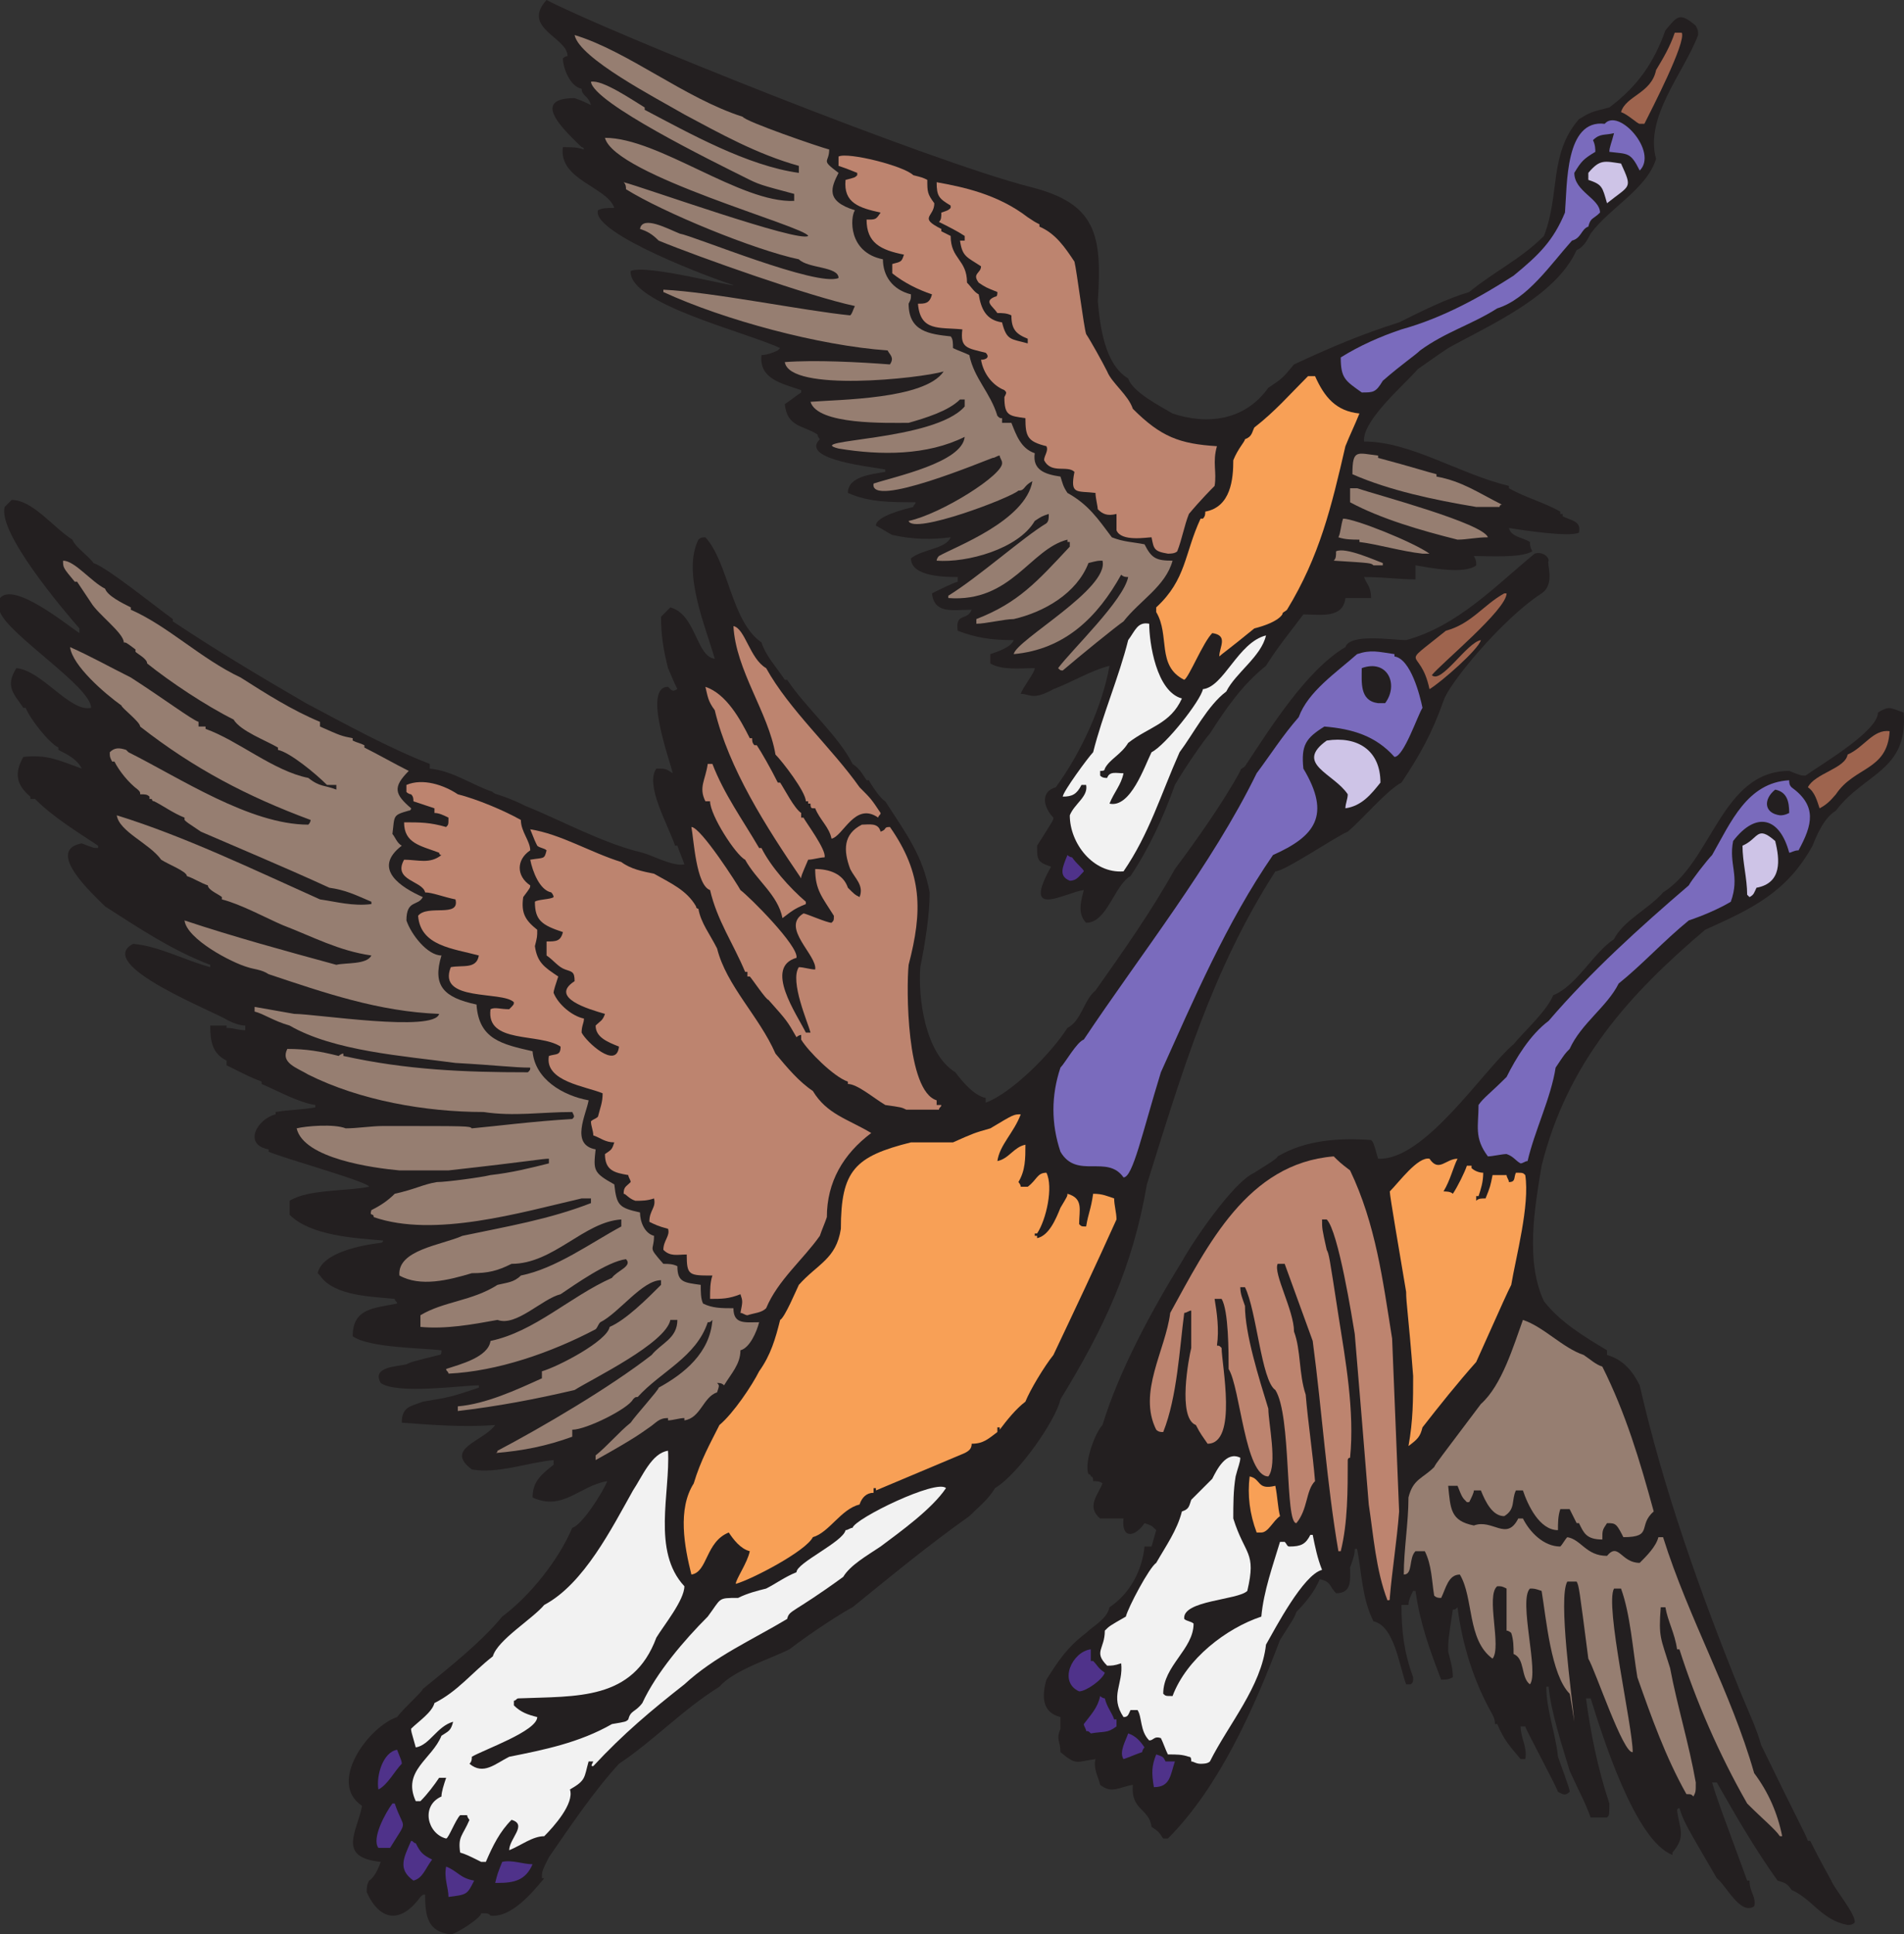 <svg xmlns="http://www.w3.org/2000/svg" width="611.36" height="621"><rect width="100%" height="100%" fill="#333333" stroke="none"/><path fill="#231f20" fill-rule="evenodd" d="M348.75 296.25c-3-3-1.5-7.5-.75-10.5-6 .75-20.25 9.75-10.5-7.5-4.5-1.5-4.5-2.25-4.5-6.75 5.25-8.25 5.25-8.25 5.25-9-3-3-4.5-8.25.75-9.75 8.25-11.25 15-26.25 17.25-39-6 1.5-12 5.25-18 7.5-6.75 3.75-7.5 1.5-10.5 1.5.75-2.25 4.5-6.75 4.5-8.25-4.5 0-10.5.75-14.25-1.5v-3c2.25-.75 6.75-2.25 7.5-4.5-7.5 0-12-.75-18-3-.75-6 3-3 4.5-6.75-6 0-12 1.5-12.75-5.25 3-1.5 6-3 8.25-3.75v-1.5c-3.75 0-15 0-15-6 3.75-3 11.25-3 12.75-6.75-6 .75-12 .75-18.75-.75-1.5-.75-3.75-2.25-5.25-3 0-3 9-5.25 12-6 0-.75.75-.75.75-1.5-8.25 0-15 0-21.75-3 0-5.25 7.5-6 12-6.75v-.75c-3-.75-27.75-3-21-9.75 0 0-.75-.75-.75-1.5-4.5-3-9.75-2.25-10.5-9.75 2.25-1.5 3-2.25 5.25-3.75v-.75c-6.75-2.25-13.5-3.75-12.75-11.25 1.5 0 3.75-.75 5.25-1.5l.75-.75c-11.25-5.25-48.75-14.25-48-24.75 5.25-2.25 33 5.25 33 4.5-5.25-1.5-45.75-16.5-43.5-24 1.5-.75 3-.75 5.25-.75-2.25-6.75-18-9-16.5-19.5 3 0 4.5 0 6.75.75 0 0 0-.75-.75-.75-4.5-4.5-17.25-15.75-2.25-15.75 2.25.75 3.75 1.5 5.25 2.25-.75-3-3-3-3-5.25-3.75-.75-6-6.75-6-9.75 0 0 .75-.75 1.5-.75 0-6-15-9-6.75-18 20.25 10.5 123 51.75 155.25 60 21 5.25 23.25 15 21.75 36.75.75 8.25 2.25 20.25 9.75 24.75 1.5 4.5 10.5 9 14.25 11.25 11.25 3.75 23.25 2.25 30.75-8.25 4.5-3 4.5-3 8.25-7.5 11.25-5.25 21.75-9.75 33.75-13.5 7.5-3.75 15-7.5 22.5-9.75 8.25-6.75 16.5-10.5 24-18 5.25-13.5 1.5-26.25 11.25-37.5 3.75-2.25 3.75-2.25 9.75-3.75 9-6.75 14.25-14.25 18-24.75 3.75-4.5 4.5-6 9.75-1.5.75 1.5.75 1.5.75 3-4.5 12-17.25 26.25-13.5 39.75-3 9.75-15 15.75-21 24-.75 1.5-2.25 4.5-4.5 5.25-6.75 15-27.75 24-41.25 31.5-2.25 1.5-2.25 1.5-9.75 6.75-3.75 4.5-18 16.5-17.25 23.25 15 0 30.75 10.5 46.5 14.25v.75c5.25 3 11.25 4.5 16.5 7.5v.75h.75v.75c3 1.5 6 1.5 5.25 5.25-3 1.5-18-.75-22.5-1.5.75 3 4.5 3 6.75 4.5 0 .75 0 1.5.75 3-3.75 2.25-14.25 1.5-18.75 1.5.75 1.5.75 1.5.75 3-3.75 3-15 .75-19.5 0v4.5c-5.25 0-10.5-.75-16.5-.75.75 2.25 2.25 3 2.25 6.75H432c-.75 6.75-8.25 5.25-13.5 5.25-4.5 6-8.25 10.5-12 16.5-7.5 6-12.75 13.5-18 21.75-1.5 1.5-8.25 11.25-11.25 16.5-3.75 10.5-8.25 20.25-14.25 29.25-5.25 3-7.5 15-14.25 15"/><path fill="#231f20" fill-rule="evenodd" d="M144.75 621c-7.5-.75-8.25-6-8.25-12.75-.75 0-.75 0-1.5.75-6 8.25-12.75 8.25-17.25-1.5 0-1.5 0-2.25.75-3.75 1.5-.75 3-3.75 3.75-6-14.25-1.5-7.5-9.75-6-18-11.25-7.5 2.25-25.5 11.25-28.5 2.25-3 8.25-8.25 8.25-9 8.25-6.75 18.75-15 25.5-23.25 9-6.75 18-18 22.5-28.5 3-.75 9.75-11.25 11.25-15-9 1.5-14.25 9.75-24 5.25 0-5.25 3-7.5 6.75-10.5v-1.5c-8.25.75-18 4.5-26.25 3-9-6.75 3.75-9 7.5-14.25-10.5.75-19.5 0-30-.75 0-5.25 3-5.25 6.75-6.75 9-1.5 9-1.5 18-4.5v-.75c-5.25 0-26.25 3-31.5-.75-3-5.25 5.25-5.25 8.25-6 1.5-.75 1.5-.75 10.5-3 .75 0 .75-.75.75-1.5-6-.75-23.25-.75-28.5-4.5 0-9 6.75-9 14.25-10.5 0-.75-.75-.75-.75-1.5-6.75-.75-19.5-.75-24-7.5l-.75-.75c1.5-6.75 14.25-9 20.25-9.75.75 0 .75-.75.75-.75-9-.75-23.25-1.5-30-8.25v-4.5c6-3.75 18-3 25.5-4.5 0-1.5-27-9-32.25-11.25V369c-8.25-1.5-3.75-9.75 2.25-11.25V357c4.5-.75 9-.75 12.75-1.5v-.75C96 354 89.25 350.25 84 348v-.75c-3.75-1.5-3.75-1.5-11.25-5.25v-1.5c-4.5-2.25-5.25-6-5.25-11.25h5.25v.75c2.25 0 3.75.75 6 .75v-1.5c-1.5 0-3.75-.75-5.25-1.5-4.5-3-43.5-18-30.75-24.75 8.25.75 16.5 5.25 24.75 7.5v-.75c-12-4.5-23.25-12-33.75-18.75-3.75-3.75-19.5-18-7.5-20.25 3.75 1.5 3.75 1.5 5.25 1.5v-.75c-6.75-4.5-14.25-9-20.25-15h-1.5v-.75C5.25 252 4.5 248.25 7.5 243c7.5-.75 10.5.75 18.75 3.75-1.5-3-4.5-4.5-7.5-6V240c-3-1.5-9-9-10.5-12.75H7.5c-3-4.5-6-6.75-2.25-12.75 8.25.75 17.25 14.25 24 12.75C29.25 220.5 3 204 0 196.5V192c4.5-5.25 21 8.25 25.5 11.25v-1.5c-5.25-6-26.25-30.75-24-39l2.25-2.25c6.75 0 13.5 9 19.5 12.75.75 2.25 5.25 5.25 6.75 7.5 4.5 1.5 20.25 14.25 25.5 18v.75c13.5 9 28.5 18 42.75 26.25C111 232.5 124.5 240 138 245.25v1.5c7.5.75 13.5 5.25 20.25 7.5 0 .75 3 .75 10.5 4.5 11.25 4.5 24.75 12 37.5 15 3 .75 9.75 4.5 13.5 3.75-.75-2.25-1.5-3.75-2.25-6h-.75c-2.25-6.75-9.75-19.5-6-24.75 3 0 3 0 5.25 1.5-.75-3.75-9.75-27.75-1.5-27.75 1.5 1.5 1.5 1.5 3 .75-.75-1.5-.75-1.5-3-6.75-1.5-6-2.25-10.5-2.25-16.5l3-3c8.25 2.25 8.25 15.75 14.25 16.5-3-10.5-10.5-27.75-5.25-38.25.75-.75 1.5-.75 2.25-.75 7.5 8.25 8.25 27 18 33.75 1.5 4.5 4.5 7.5 7.5 12h.75c6 9 16.5 18 21 27 2.25 1.5 3 3 4.5 5.25h.75c.75 1.5 3.75 6 5.25 6.75 6.75 10.5 12 17.25 14.25 29.25 0 7.5-1.5 16.5-3 24-.75 9.75 1.5 27.75 11.25 33.75 2.25 3 6 7.5 9.75 8.25v1.5c8.25-3 21-15.75 26.25-24 4.5-2.25 5.25-9 9-12 9-12.75 18-25.5 25.5-39 6.75-9 15.75-21.75 21-31.5 0-.75.75-.75 1.5-1.5 7.5-11.25 19.5-30.75 32.25-38.25 1.5-4.5 15-2.25 19.5-2.25 16.5-4.5 28.5-17.25 41.25-27.75 2.25-.75 4.5.75 4.5 2.25-.75.75 2.25 7.5-2.25 10.5-12.75 8.25-30 29.25-31.5 34.5-3.75 10.5-7.5 17.25-13.5 26.25-4.5 2.25-12.75 12-17.25 15.75-3.75 1.5-20.25 12.75-23.25 12.75-20.25 31.5-30 64.5-41.25 100.5-4.5 26.25-13.5 45.75-27.75 69-1.5 6.75-13.5 24-21 28.5-2.25 3.75-5.25 6-8.25 9-12.75 9-25.5 19.5-37.5 29.25-3 1.5-13.5 8.25-20.25 13.5-6 3-18 6.75-22.5 12-12 7.5-21 17.25-32.25 24.75-8.25 9-15.75 20.25-22.5 30-2.25 4.5-2.25 4.5-2.25 6.75h.75c-3.75 4.5-10.5 12.75-17.25 12-.75-.75-.75-.75-3-.75 0 1.5-8.25 6.75-9.75 6.75m448.5-3c-8.25-1.5-11.25-8.25-18-11.25-1.5-2.25-2.25-2.25-4.5-3-7.5-10.5-13.5-21-19.5-31.5h-1.5c1.5 5.25 3 9 11.25 31.5h.75c0 3.75 2.25 5.25 1.5 8.25-4.5 3-9-6.75-12-9-10.5-18-10.5-18-12-22.5 0 0-.75 0-.75.75.75 6 3 8.25-1.5 13.5v.75c-12-4.5-22.5-38.25-26.25-50.25h-1.5c1.5 11.25 3.75 22.5 7.5 33.75 0 3.75 0 3.75-.75 4.5h-5.25c-2.25-6-3-6.75-6.75-15-2.25-7.5-6-18.75-6.75-27h-.75c0 7.5 3 15 3.75 22.5 3.75 10.5 3.75 10.5 3.75 11.25-1.5 1.5-2.25.75-3.75 0-.75-2.25-10.5-20.25-10.5-21h-1.5c0 3.75 2.25 6.75 1.5 10.5h-1.5c-3.75-4.5-5.25-6-7.5-11.25H480c0-.75 0-1.5-.75-3-6-10.5-9.75-22.5-11.25-34.5-.75.75-.75.75-1.5.75-1.5 9.75-1.5 9.75-1.5 13.5.75 3 1.5 5.25 1.5 8.25-1.5.75-2.25.75-3.75.75-3.75-9.75-6.75-18-8.25-28.5h-.75c-.75 1.5-1.5 3-1.5 4.5H450c0 8.25.75 15 3.75 23.25 0 1.5 0 1.5-.75 2.25h-1.5c-2.25-6-3.75-18.75-10.5-20.25-3.75-7.5-3.75-15.75-5.25-23.25H435c0 2.25-.75 3.75-1.5 6 0 3.75.75 8.25-4.5 8.25-2.25-2.25-1.5-3.75-5.25-4.5-1.5 3.75-4.5 7.5-7.5 10.5-.75 2.25-1.5 3-5.25 9-8.25 21.75-19.5 47.25-36 63.75h-1.5c-1.5-2.25-1.5-2.25-3.75-3.75-.75-6-6.75-5.25-6-13.5-4.5.75-6.75 3-10.5 0-.75-3-2.25-5.25-1.5-8.25-6 .75-6 2.25-11.25-2.25 0-3.75-1.5-3.75 0-7.5v-3.75c-6-1.5-6-6.75-4.5-12 3.75-6 6.75-10.5 12.75-15 2.25-2.25 6.75-4.5 7.5-8.25 6.75-4.5 10.5-12 11.25-19.5h2.25l1.5-5.25c-1.5-1.5-1.5-1.5-3.75-2.25-3 4.5-7.5 5.25-6.75-1.5h-7.5c-4.5-3.75-.75-7.5.75-11.25-.75-.75-2.25-.75-3-.75 0-.75 0-1.5-.75-1.5 0-.75-.75-.75-.75-.75-1.5-3.75 2.25-13.5 4.5-15.75 5.25-17.25 15.75-36.75 25.5-52.5 3.75-6.75 16.5-25.5 23.25-28.5 2.25-1.5 7.5-4.5 7.5-5.25 9-5.25 19.5-6 30-5.25.75.75.75.75 2.25 6 15 .75 33.75-28.5 43.5-36.75 3.75-4.5 10.5-10.5 12.75-15.75 7.5-3 12.75-13.5 19.5-18 3-6 11.25-9.75 15.75-15 15.75-9.75 18.75-39 40.5-39 3.75 1.5 3.75 1.5 5.25 1.5C585 245.25 603 234.75 603 228.75c3.75-2.25 3.75-1.5 8.25 0 1.5 18.75-12.75 19.5-21.75 31.5-3.75 2.25-6 7.5-7.5 11.25-8.25 15-19.5 20.25-34.5 27-24.75 21-44.25 42.75-52.5 75.75-2.25 13.5-5.25 30.75.75 43.5C501 424.5 508.5 429 516 433.5v1.5c5.25 1.5 8.25 5.25 10.5 9.75 7.5 33 19.5 66.75 32.25 98.25 3.75 9 5.25 12 6.75 17.25 12.75 26.25 14.25 28.5 15 30.75h.75c1.5 3 3 6 6.75 12.75.75 2.25 8.25 11.25 7.5 13.5-.75.75-1.5.75-2.25.75"/><path fill="#4f328a" fill-rule="evenodd" d="M144 609c0-3-1.5-6-.75-9.75 3.75 1.5 4.5 3.75 9 4.5-2.25 4.5-2.25 4.5-8.25 5.25m15.75-4.5H159c.75-3 .75-3 2.25-6.75 3-.75 6.75.75 9.75.75-2.25 5.25-6 6-11.25 6m-27-.75c-5.25-3.75-3-7.5-.75-12.75.75 0 .75.75 1.5.75 1.5 3 2.25 3.75 5.25 5.25-2.25 3-3 6-6 6.75"/><path fill="#f2f2f2" fill-rule="evenodd" d="M154.5 597.75c-4.5-2.25-4.5-2.25-6.75-3-.75-5.25.75-5.25 3-10.5 0 0-.75-.75-.75-1.5h-2.25c-1.5 1.5-3.75 7.5-4.5 7.5-6-1.5-8.25-10.5-1.5-13.5 0-1.5.75-3.75 1.5-6H141c-1.5 2.25-3.75 5.25-6 7.5h-1.5c-4.5-9.75 5.25-13.5 8.25-21 2.25-1.5 3-1.5 3.75-4.5-5.25 1.5-7.5 7.5-12 8.25-1.5-5.25-1.5-5.25-1.5-6 2.25-2.25 6.75-5.25 7.5-8.25 7.5-3.75 12-9.75 18.75-15 1.5-5.25 12.75-12 16.5-16.5 12.75-6.75 21.75-24.75 28.5-36.75 3-4.5 6-12 11.25-12.75.75 13.5-5.25 32.25 5.25 43.5 0 4.5-6.75 12.75-9 16.5-7.5 20.25-25.5 18.75-44.25 19.5-.75 0-.75.75-1.5.75v1.5c2.25 2.25 4.5 3 7.5 3.75 0 4.5-17.25 10.5-21 12.75 0 .75 0 1.5-.75 2.25 4.5 3.75 8.25 0 12.75-2.25 11.25-2.25 22.5-4.5 33-10.5 4.5-.75 4.5-.75 5.25-1.5.75-3 2.25-2.25 4.5-5.25 4.5-9.75 13.5-20.25 21-27.75 4.5-6 3-6 9.75-6 3-1.5 6-2.25 9-3 3-1.5 6-3.75 9.75-5.25 0-3 15-9.75 15.75-13.5.75 0 1.5-.75 2.25-.75.75-3 27-15.75 30-12.75-4.5 6.75-15 14.25-21 18.75-4.5 3-9.75 6-12 9.75-16.5 12-17.25 10.5-18 13.5-11.25 6.75-23.25 12-33 21-10.5 8.25-19.5 15.75-29.25 26.25-.75 0-.75 0 0-1.5H189c-1.5 5.25-.75 6-6 9 1.5 4.5-5.25 12-8.25 15-3.75 0-7.5 3-11.25 4.5 0-3.75 6-8.25.75-9.75-3.75 3.75-6 8.25-8.25 13.5h-1.5"/><path fill="#4f328a" fill-rule="evenodd" d="M121.5 593.25c-2.25-3 2.25-11.25 4.5-14.25h.75c3 9 4.5 4.5-1.5 14.25h-3.75"/><path fill="#967e71" fill-rule="evenodd" d="M571.5 589.5c-1.5-2.25-5.25-5.25-10.5-10.5-9-15.75-16.5-33-21.75-49.5h-.75c-.75-5.25-3-9-3.75-13.5h-1.5c-.75 9.75 0 9.75 3 19.5 2.25 12 6 24 8.25 36.75 0 3 0 3-.75 4.5-.75-.75-.75-.75-2.25-.75-6.75-12-11.25-24.75-15.75-37.5-1.5-9-2.25-20.25-5.25-28.5h-2.25c-3 5.25 6 44.25 6 52.5-3 .75-12-26.25-14.25-30-3-23.25-3-23.25-3.75-24.75h-3c-3 5.25 1.5 36.75 2.25 45 0 0-1.5-9.75-1.5-9-6-6-7.5-24-9-33-2.25-.75-2.25-.75-3.75-.75-3.75 3.75 3 27 0 30.75-3-2.25-1.5-8.25-5.25-9.75 0-2.25 0-4.5-.75-6.75 0 0-.75-.75-1.5-.75V510c-1.5-.75-1.5-.75-3-.75-3.75 3 1.5 19.5-1.5 23.25-8.25-6-6-19.5-10.5-27-3.75 0-4.5 4.5-6 7.5-.75 0-1.5 0-2.25-.75-.75-4.5-.75-9.75-3-14.25h-3c-2.25 2.25-.75 7.5-3.75 7.5 0-8.25 1.5-16.5 1.5-24.75 1.5-6 4.5-6 8.25-9.75.75-1.5 1.5-2.25 15-20.25 6.75-6 10.5-18.75 13.5-27 6.75 2.25 12.75 9 19.5 11.25 2.25 1.5 3.75 3 6 3.75 7.5 15 12 30 16.5 46.5-5.25 4.5 0 8.25-9.75 8.25-.75-1.5-1.5-3-2.25-3.75s-1.5-.75-3-.75c-1.5 2.25-1.5 2.25-1.5 5.25-5.25 0-6-2.25-7.5-5.25h-.75l-2.25-4.5h-3c-.75 2.25-.75 4.5-.75 6.75-6 0-9.75-8.25-11.25-12.75h-2.25c-1.5 3 0 6-3.75 8.25-3.75 0-6-4.5-7.5-8.25h-2.25c0 .75-.75 2.25-1.5 3.75H471c-1.5-1.5-1.5-1.5-3-5.25h-3c.75 7.5.75 11.25 8.25 12.75 6-2.25 10.5 5.25 14.25-2.25h1.5c2.25 4.5 6.75 9 12 9 .75-.75 1.5-2.25 2.25-3 4.5.75 6 6 12.75 6 3.75-4.5 4.5 2.25 10.5 2.25 2.25-2.25 5.25-5.25 6-8.25h1.5c8.25 26.25 21.75 49.5 29.25 75.75 4.5 6 7.5 12.75 9 20.25h-.75"/><path fill="#4f328a" fill-rule="evenodd" d="M121.5 574.5c-.75-4.5 1.5-12 6-12.75 1.5 3.75 1.5 3.75 1.5 4.5-2.25 2.25-4.5 6.75-7.5 8.25m249-.75c-.75-4.5-.75-6.75.75-10.5 2.25.75 2.25.75 3 2.25h3c-1.5 4.5-1.5 8.25-6.75 8.25"/><path fill="#f2f2f2" fill-rule="evenodd" d="M385.5 566.25c-1.5 0-2.25-.75-3-.75 0-.75 0-1.5-.75-1.5-2.25-.75-3.75-.75-6.75-.75-.75-1.5-1.5-3.75-2.25-5.25-2.25-.75-2.25.75-3.75.75-3-3-2.25-7.5-3.75-9.75H363c-.75 1.5-.75 2.25-2.25 2.25-4.5-6.75 0-10.5-.75-17.25-2.25.75-3 .75-4.5.75-4.5-4.5-.75-5.25-.75-11.25 1.5-1.5 1.5-1.5 6.75-4.5.75-3 7.5-15.75 9.75-17.25 3-5.25 6.75-10.5 8.25-16.5 2.25-.75 2.25-1.5 3-3.75l6.75-6.75c1.5-3 4.5-9 9-6.75 0 1.5-.75 3-1.5 6-.75 4.5-.75 9-.75 13.5 3.75 12 7.5 10.5 4.5 23.25-3 3-21 3-20.25 9 .75.75 2.25.75 3 1.5 0 8.25-9.75 13.5-9.75 22.5.75.75.75.75 3 .75 4.5-12 17.25-21.75 28.5-25.5.75-8.25 3.75-16.5 6-24h1.5c.75.75.75 1.5 1.5 1.5 3.75 0 5.25-.75 6.75-3.75h.75c.75 3.75 1.5 7.5 3 11.25-6 1.5-15 18.75-18 24-1.5 13.5-12 25.5-18 37.5-.75.75-2.25.75-3 .75"/><path fill="#4f328a" fill-rule="evenodd" d="M360.75 564.75c-1.5-2.25.75-6 1.5-8.25 2.25.75 3.75 2.25 5.25 4.5-.75.75-.75 1.5-.75 1.5-2.25.75-3.75 1.5-6 2.25m-10.5-8.25c-.75-.75-.75-.75-1.5-.75 0-.75-.75-1.5-.75-2.25 2.25-3 4.5-5.25 5.25-9 .75.75 1.5.75 1.5.75.75 3 2.25 4.5 3 6.75h.75v2.25c-3 2.25-3.75 1.5-8.25 2.25M346.5 543c-6.75-3-2.25-12.75 3.75-13.5v3.75h.75c1.5 1.5 1.5 2.25 3.75 3.75-.75 2.25-6 6-8.25 6"/><path fill="#bd846f" fill-rule="evenodd" d="M445.5 513.75c-3.75-9.75-4.5-21-6-30.75-1.5-18.75-3-36.75-4.5-54.75-.75-4.5-5.25-33-9-36.75h-1.5c0 3 0 3 1.5 9.75.75 1.5.75 1.5 3.75 21C432 436.5 435 453 433.5 468c-.75 0-.75.75-.75.75 0 9.75 0 20.25-2.25 29.25h-.75c-3.75-21.75-5.25-45-8.25-67.5l-9-24.75h-2.25c-1.5 3 5.25 15 5.25 21.75 2.25 6 1.5 13.5 3.75 20.25.75 9 2.25 18.75 3 27.75-3 3-2.25 9-6 13.5-3.75 0-1.5-34.5-6.75-42.75-4.5-3-6-25.5-9.75-33h-1.5c0 2.25.75 3.75 1.5 6 0 9 4.5 23.25 7.5 33 0 4.5 3 18 0 21.75-7.5 0-9-28.5-12.75-34.5 0-5.25 0-18.75-2.25-22.5H390c.75 4.5 1.5 9.75.75 15 .75 0 .75 0 1.5.75 0 5.25 5.25 30.75-4.5 30.75-1.5-2.25-2.25-3-3.75-6-6-2.25-2.25-21.75-1.5-24.75v-12c-.75 0-1.5.75-2.25.75-1.5 11.25-2.25 27-6.75 38.25-.75 0-1.5 0-2.25-.75-6-12 3-25.5 4.5-37.5 12-21.75 24.75-48 52.5-50.25 1.5 1.5 2.25 2.25 5.25 4.5 8.25 17.25 10.5 35.25 13.5 54 .75 18.75 1.5 36.75 2.25 55.5-.75 9.75-2.25 18.75-3 27.75 0 .75 0 .75-.75.75"/><path fill="#f8a056" fill-rule="evenodd" d="M236.25 508.5c0-1.5 3.75-6.75 4.5-10.5-3-.75-5.25-3.75-6.75-6-7.5 3-6.75 12.75-12 13.5-2.25-9-4.5-21 .75-29.25 2.25-7.5 5.25-12.75 8.25-18.75 4.5-3.75 10.5-12.75 12.75-17.25 3.75-5.25 5.25-10.5 6.75-16.5 1.5-.75 5.25-9.75 6-11.25 6-6.75 12-8.25 13.5-18 0-18.75 4.5-23.25 22.5-27.75H306c6.75-3 6.75-3 12-4.5 7.5-4.5 7.5-4.5 9.75-4.5-2.25 6-6.75 9.75-7.5 15 3.75-.75 5.25-4.5 9-5.25 0 4.5 0 8.25-2.25 12 0 0 .75.75.75 1.5H330c3-2.25 3-4.5 6-4.5 2.25 4.5 0 15-3 19.5h-.75v.75h.75v.75c3.75-.75 6-6 7.5-9.75 2.25-3.75 2.25-3.75 2.25-4.5 5.25 1.5 3.75 5.25 3.75 9.75.75.75.75.75 2.25.75.75-4.5 1.5-5.25 2.25-10.5 3 0 4.5.75 6.75 1.5 0 2.25.75 4.5.75 6.75-6.75 15-13.5 29.25-20.25 43.5-3 3.75-7.5 11.25-9 15-3 2.25-6 6-8.25 9v-.75h-.75v1.5c-3 2.25-4.5 3.75-8.25 3.75 0 1.5-.75 2.25-2.25 3-9 3.75-19.5 8.25-28.5 12v-.75h-.75v1.5c-2.25 0-3.75 1.5-4.5 3.75-6 1.5-9.75 9-15 10.5-2.25 4.5-19.5 13.5-24.75 15M405 492h-1.5c-2.25-6-3-12-2.25-18 3.75.75 2.25 4.5 8.25 3 .75 3.75.75 6.75 1.5 9.75-2.25 1.5-3.75 5.25-6 5.25"/><path fill="#967e71" fill-rule="evenodd" d="M191.25 468.75v-1.5c3.75-3 7.5-7.5 11.25-10.5 1.5-2.25 9-10.5 9-11.25 8.25-4.5 16.5-11.25 17.25-21.75-.75.75-.75.75-1.5.75-3.75 11.25-15 15.75-22.5 24-.75 0-.75 0-1.5.75-1.5 3-15 9.75-19.5 9.75v2.25c-8.25 3-15.75 4.5-24.75 5.25.75 0 .75-.75.75-.75 14.25-7.5 36-20.25 49.5-30.75 3-3.75 8.25-5.25 8.25-11.25h-2.25c-1.5 7.5-24.75 18.75-30.75 22.5-12.75 3-24.75 5.25-37.5 6.75v-1.5c9-.75 18.75-5.25 27-9v-2.25c5.25-1.5 21-9.75 21.75-14.25 5.25-2.25 12-9 16.5-13.5V411c-6 0-13.5 10.5-19.5 13.5-.75.75-.75 1.5-1.5 2.25-14.25 7.5-31.5 13.5-47.25 14.25 0-.75-.75-.75-.75-1.5 4.5-1.5 13.5-3.75 14.25-9 14.25-3 25.5-14.25 39-20.25 1.5-2.25 6.75-3.75 4.5-6-6 .75-16.5 8.25-21 11.25-6 1.5-14.25 10.5-20.25 8.25-8.25 1.5-16.5 3-24.75 2.25v-3.75c7.5-4.5 16.5-4.5 24.75-9.75 3-.75 5.25-.75 7.5-3 11.25-2.25 22.5-10.5 32.25-15.75v-2.25c-12 .75-21.75 14.25-35.25 14.25-4.5 2.25-7.5 3-12.75 3-7.5 2.25-16.5 4.5-23.25.75-.75-8.25 13.5-9.75 20.25-12.75 14.25-3 27.75-5.25 41.25-10.5v-1.5h-3c-19.5 4.5-47.25 12.75-66.75 6 0-1.5-1.5 0-.75-2.25 3-1.5 5.25-3 7.5-5.25 6.75-1.5 9-3 13.5-3.75 3 0 14.25-1.5 17.25-2.25 6.75-.75 12.75-2.25 18.75-3.75V372c-2.25 0-5.25.75-32.25 3.75h-15.75c-8.25-.75-30.75-3.75-33-13.5 3-.75 12-1.5 15.75 0 3.75 0 8.25-.75 12-.75 27.75 0 27.75 0 28.5.75 8.25-.75 19.5-2.25 32.25-3 .75-.75.75-.75 0-2.25-9.75 0-18.75 1.5-28.5 0-18.75 0-39.75-3.75-56.25-12-3.75-2.25-9-3.75-6.75-8.25 6 0 10.5.75 16.5 2.25 0 0 .75-.75 1.5-.75v.75c20.25 4.5 39 5.25 59.25 5.25.75-.75.75-.75.75-1.5-5.25 0-10.5-.75-24-1.5-16.5-2.25-39-3.75-53.25-12-5.25-1.5-8.25-3.75-11.25-4.5v-1.5c4.5.75 8.25 1.5 12.75 2.25 6.75 0 45 6 46.5 0-19.5-.75-36.75-6.75-54.75-12.75-2.25-1.5-4.5-1.5-6.75-2.25-5.25-1.5-19.5-9-20.25-15C75 300.75 91.5 305.25 108 309.75c3-.75 9.75 0 11.25-3-10.5-1.5-18.75-6-28.5-9.75-5.25-2.25-13.5-6.75-19.5-8.25V288c-.75-.75-4.5-2.25-4.5-3.75-2.25-.75-4.5-2.25-6.75-3 0-1.5-6-3.75-8.25-5.25-3.75-5.25-13.5-9-14.25-14.25 21.75 6.75 43.5 17.25 65.25 27 5.25.75 10.5 2.25 16.5 1.5v-.75c-5.25-2.25-8.25-3.75-13.5-4.5-8.25-3.75-9.75-4.5-41.25-18-4.5-3-4.5-3-5.25-3.75v-.75c-3.75-1.5-6.75-3.75-9.75-5.25-.75 0-.75-.75-.75-.75H48v-.75c-.75-.75-1.5-.75-3-.75 0-.75 0-.75-.75-1.5-3-2.25-6-6-7.5-9H36c-.75-1.5-.75-1.5-.75-3 1.5-1.5 3-1.5 5.25-.75l.75.75c16.5 8.25 39 23.25 57.75 23.25.75-.75.75-1.5.75-1.5-20.25-7.5-37.5-16.5-54.75-30 0-1.5-6-6-6-6.75-5.25-3.75-15.75-12.75-16.5-18.75 6.75 3 12 6 19.5 9.75 10.5 6.75 19.5 13.5 21.75 14.25v1.5H66v.75c10.5 3.75 21.75 13.5 33 15.75 3.75 3 5.25 2.25 9 3.75V252h-3c-3.75-3.75-12-10.5-15.75-11.25V240c-3.75-2.25-12-5.25-14.25-9-9-4.5-20.25-12-27.75-18 0-1.5-3-3-3.75-3.75v-.75c-3-2.25-3-2.25-3.75-2.25 0-3-8.25-9-10.5-12.75l-4.5-6.75H24c-3.75-4.5-3.75-4.5-3.75-6.75 3.75 0 9 6.75 13.5 9 .75 2.25 5.25 4.5 8.25 6v.75C54 201 64.5 211.5 77.25 217.5c8.25 5.25 16.5 10.5 25.5 14.25v1.5c6.75 3 6.75 3 10.5 3.75v.75c1.5.75 2.25.75 3.75 1.5v.75c4.5 2.25 9.75 5.25 14.25 7.5-5.25 5.25-4.5 7.5.75 12 0 0 0 .75-.75.75-5.25 1.5-4.5 1.5-5.25 7.5.75.75 1.5 3 3 3.75-9.75 7.5 0 13.5 6.75 16.5-1.5 3-5.25.75-5.25 7.5 1.5 4.5 6.75 11.25 11.25 11.25-3 9.75.75 13.5 11.25 15.75.75 11.25 8.25 12.75 18 15 .75 9 9.75 14.25 18 15.75-.75 4.5-6 14.25 2.25 15.75-.75 6.75-.75 7.5 6 11.25.75 6.75 1.5 7.5 8.25 9 0 3 1.5 6.75 4.5 7.5 0 5.25-2.25 3 3 9 1.5 0 3 0 4.5.75 0 5.25 2.25 5.25 7.5 6 0 2.25 0 4.5.75 6 3 1.5 6 1.5 9.75 1.5 0 5.25 3.75 4.5 8.25 4.5-.75 3-3 8.25-6 9 0 4.5-3 7.5-5.25 11.25-.75-.75-1.5-.75-2.25-.75.75.75.75.75 0 3-4.5 1.5-5.25 8.25-10.5 9v-.75c-1.5 0-3.75.75-5.25.75v-.75c-3 0-3.75 1.5-6 3s-3.75 3-17.25 10.5"/><path fill="#f8a056" fill-rule="evenodd" d="M452.25 464.25c1.5-8.25 1.5-15 1.5-22.5-1.5-19.5-2.25-23.25-2.25-27-2.25-13.5-5.25-30.75-5.25-32.25 3-3 9-11.25 12.75-10.5 3 4.5 5.25 0 9 0-1.5 3-2.25 6.75-4.5 10.5.75 0 2.25 0 3 .75 1.5-2.25 3.75-6.75 4.5-9h1.5v.75c.75.75 2.25 1.5 3.75 1.5 0 3-.75 5.25-1.5 7.5H474v1.5c.75-.75 1.5-.75 3-.75 1.5-3.75 1.5-3.75 2.25-7.5h4.5c0 .75.75 1.5.75 2.25 2.25 0 1.5-1.5 2.25-3 2.25 0 2.25 0 3 .75 1.5 9.75-3 26.25-4.5 35.25-1.5 3-1.5 3-11.25 24.75-6 6.75-12 14.25-17.25 21-.75 3-1.5 3.75-4.5 6"/><path fill="#bd846f" fill-rule="evenodd" d="M240 422.25c-.75 0-1.5-.75-2.25-.75.75-3.75.75-3.75 0-6-3.75 1.5-6 1.5-9.75 1.5 0-3 0-5.25.75-7.5-7.5 0-8.25 0-8.25-6.75-3 0-5.25.75-7.5-1.5 0-3 2.25-4.5 1.5-6.75-3-.75-4.5-1.5-6-2.25 0-3.75 2.25-4.5 1.5-7.5-2.25.75-3.75.75-6 .75-2.25-.75-3-2.25-3.75-2.25 0-2.25.75-2.25 2.25-3.75 0-.75-.75-1.5-.75-2.25-4.5-.75-7.5-1.5-7.5-6.75 2.25-1.5 2.25-1.5 3-3.75-3 0-4.5-1.5-6.75-2.25 0-1.5-.75-3-.75-4.5.75-.75 1.5-.75 2.25-1.5.75-3 1.5-4.5 1.5-7.5-5.25-2.25-18.75-3.75-17.25-12 2.25-.75 3.75 0 3.75-3-6.75-4.5-24-.75-22.5-12 1.5-.75 3 0 6 0 1.5-1.5 1.5-1.5 1.5-2.25-3.75-3.75-24.75 0-20.25-11.25 3.75-.75 8.25.75 9-3.75-8.25-2.25-18.75-3-19.5-12.75 3-3.75 13.5.75 12-5.25-3.75-.75-7.5-2.25-9.75-2.25-.75-3.75-10.5-3.75-6.75-10.5 4.5 0 8.25 1.5 12-1.5-.75 0-.75-.75-.75-.75-6-2.25-11.25-3-11.25-9.75 5.25 0 8.25 0 13.5 1.5.75-.75.75-.75.75-3-1.5-.75-3-1.5-4.5-1.5v-1.5l-6.75-2.25c0-.75 0-1.5-.75-2.25 0 0-.75 0-1.5-.75V252c5.25-2.25 12 0 16.5 3 6 1.5 15 5.25 20.25 8.25 0 3.75 3 6.75 3 9.75-4.5 3-4.5 8.25 0 11.25 0 .75 0 .75-2.25 3.75-.75 5.25.75 7.5 4.5 10.5 0 2.25 0 2.25-.75 5.25.75 5.25 3 6.75 7.5 9.75-.75 2.25-1.5 4.5-1.5 5.25 1.5 3.75 6 7.5 9.75 8.25 0 1.5-.75 2.25-.75 4.5 1.5 3 11.25 12 12 4.5-3.75-1.5-7.5-3-7.5-6.75 1.5-1.5 2.25-1.5 3-3.75-5.25-1.5-18-5.25-9.75-10.5 0-3-.75-3-3-3.75s-3.75-3-6-4.5v-4.5c3 0 4.5 0 5.25-3-6.75-2.25-9-3.75-9-9.75.75-.75 5.25-.75 6-1.5 0-.75-.75-1.5-.75-1.5-3.75-.75-6-6.75-6.75-10.5 4.5-.75 4.5 0 5.25-3-.75-.75-2.25-.75-3-1.5-.75-1.5-.75-1.5-2.25-5.25 9.75 1.5 19.5 7.5 29.25 10.5 3 2.25 6.75 3 10.5 3.75 5.25 3 10.5 5.25 13.5 10.5 0 .75.75.75.75.75.75 4.5 3.75 8.25 6 12.75 3 12 13.5 21.75 18.75 33.75 3.75 4.5 7.5 9 12 12 4.5 7.5 11.25 9 18.75 13.5-9 6.75-14.25 15.75-14.25 27-.75 2.25-1.5 3.75-2.25 6C258 404.25 249.75 411 246 420c-1.5 1.5-3.75 1.5-6 2.25"/><path fill="#7a6bbd" fill-rule="evenodd" d="M360.75 378c-5.25-7.5-15 .75-20.25-8.25-3-9-3-18 0-27 1.5-1.5 5.25-8.25 7.5-9 18-27 41.25-56.25 55.5-85.5 4.5-6 8.25-12 13.5-18C420 222 429 216 435.75 210c4.5-1.5 6.75-.75 12 0v.75c5.25.75 8.25 12.75 9 16.5-1.5 2.25-6 15.75-9 15.75-6-6.75-13.5-9-22.5-9.75-6 3.75-7.5 6-6.75 13.5 9 15 3.75 21.75-9.75 27.75-15 21.75-25.5 46.5-36 69.75-6 19.5-9 33.75-12 33.75m127.5-4.5c-1.5-.75-2.25-2.25-4.5-3-1.5 0-4.5.75-6 .75-4.5-6-3-9.75-3-16.5 1.5-2.25 3.75-3.75 9-9 3-6 7.5-13.5 13.5-18 13.5-15.75 29.25-30 45-43.5.75-1.5 6-8.25 7.5-9.75 6-10.5 11.25-23.25 24.75-24 0 .75 0 1.5.75 2.25 8.25 6 6.75 12 2.25 20.25-1.5 0-2.25.75-3 .75-3-11.25-10.5-13.5-18-3.75-1.5 7.5 2.25 11.25-.75 19.5-3.75 2.25-9 4.5-13.5 6-8.25 6.75-15 14.25-22.5 20.25-3.75 7.5-12 12.75-15.75 21-1.5 1.5-1.5 1.5-4.5 6-1.5 9.75-6.75 20.25-9 30-.75 0-1.5.75-2.25.75"/><path fill="#bd846f" fill-rule="evenodd" d="M291 356.25c-1.5-.75-1.5-.75-6.75-1.5-3.75-2.25-9-6.75-12-6.75v-.75c-4.5-1.5-12.75-9.75-15-13.5v-1.5s-.75 0-1.5.75c-3-5.25-3-5.25-9-12-.75 0-5.25-6.75-6-7.5H240V312h-.75c-3.75-9-9-16.5-11.25-26.25-4.5-1.5-5.25-16.5-6-20.25 3 0 15 18.75 15.75 20.25 3 2.25 18.75 18 18 21.75-10.5 3 0 18 3 24h1.5c-.75-3-6.75-16.5-3.75-21 1.5 0 3.75.75 5.25.75.75-4.5-11.25-13.5-3.75-18 .75 0 7.5 3 9 3 .75-.75.75-.75.75-2.25-3.75-6-6-8.25-6-15 4.5 0 9 1.5 10.5 6 2.25 2.25 2.25 2.25 3.75 3 1.5-3.75-1.5-6-3-9-2.25-6-2.25-11.25 3.75-14.25 2.25 0 5.25-.75 6 2.25 2.25-.75.75-1.5 3-1.5 10.5 15 10.5 27 6 44.25-.75 7.5-.75 40.5 9 43.5v1.5h1.5c0 .75-.75.75-.75 1.5H291"/><path fill="#bd846f" fill-rule="evenodd" d="M251.25 294.75c-1.5-7.5-8.25-12-12-18.75-3-1.5-11.25-14.25-11.25-18.75h-1.5c-2.25-4.5 0-6.75.75-12h1.5c3.75 9.75 9.75 18 15 27h.75c3 6 9 12.75 14.25 17.25v.75c-3.75 1.5-4.5 2.25-7.5 4.5"/><path fill="#cec4e7" fill-rule="evenodd" d="m561.75 288-.75-.75c0-5.25-1.5-10.5-1.5-15.75 5.25-2.25 4.5-6.75 10.5-1.5 1.5 6 2.25 13.5-6 15-.75 1.5-.75 2.25-2.25 3"/><path fill="#4f328a" fill-rule="evenodd" d="M343.5 282.75c-3.75-1.5-2.25-4.5-.75-8.25.75.75 1.5.75 1.5.75 1.5 2.25 3.75 3.75 3.75 4.5-1.5 1.5-2.25 3-4.5 3"/><path fill="#bd846f" fill-rule="evenodd" d="M257.25 282C246 265.5 234 246.75 229.5 228c-2.25-3-2.25-4.5-3-7.5 6.75 2.25 11.25 10.5 14.25 16.5h.75c0 .75 0 1.5.75 2.25h.75c1.5 2.25 4.5 7.5 6.75 12h.75c1.5 2.25 4.5 8.25 6.75 9.75v1.5h.75c.75 1.5 7.5 10.5 6.75 12.75-1.5 0-3.75.75-5.25.75-2.25 5.25-2.25 5.25-2.25 6"/><path fill="#f2f2f2" fill-rule="evenodd" d="M343.5 261.75c1.5-3.75 6-6 5.25-9.75h-1.5c-1.5 3-3 3.75-6 3.75 0-1.5 8.25-12.75 9.75-14.25 3-12 8.25-24 11.25-36 2.25-3 3-6 6.75-5.25 0 6 2.25 21.75 10.5 24-3.75 8.25-10.5 9-17.25 14.25-2.25 3.75-6 5.25-7.5 8.25 0 .75-.75.75-1.5.75v1.5c.75.75 1.5.75 2.25.75.75-2.25 3-1.5 5.25-1.5-.75 3.75-3 6-4.5 9.75 6.75 1.5 11.25-12 13.5-16.5 4.5-2.25 15.75-16.5 16.5-20.25 6.75-.75 11.25-15 20.25-17.25-1.5 6.75-9.75 12-12.75 18-6 4.5-10.5 13.5-15 19.5-6 13.5-9.75 26.25-18 38.25-9.75.75-17.25-9-17.25-18"/><path fill="#bd846f" fill-rule="evenodd" d="M267 269.25c-.75-3.75-3.75-6-5.25-9.75H261c-.75 0-.75-.75-.75-1.5h-.75v-.75h-.75c0-3-7.5-12.75-9.75-15-2.25-13.5-12.75-27-13.5-41.25 3.75.75 5.25 10.5 10.5 13.5 7.5 13.5 21 25.5 30 38.25 3.75 3.75 3.75 3.75 6.75 8.25 0 .75-.75.75-.75 1.5-7.5-5.25-11.25 6-15 6.75"/><path fill="#231f20" fill-rule="evenodd" d="M571.5 261.75c-5.25-.75-5.25-5.25-1.5-8.25 3.75.75 4.5 3.75 4.5 7.5-1.5.75-2.25.75-3 .75"/><path fill="#9e644e" fill-rule="evenodd" d="M584.25 259.5c-.75-2.25-1.5-5.25-3.75-6.75 2.25-4.5 12-6 12.75-10.5 5.25-2.25 8.25-8.25 13.5-7.5C606 247.5 595.5 246 589.5 255c-.75.75-2.25 3-5.25 4.5"/><path fill="#cec4e7" fill-rule="evenodd" d="M432 259.5c0-1.5.75-3 .75-4.5-4.5-6.75-17.25-9.75-6.75-17.25 9.75-1.5 17.25 3 17.25 13.5-3 3.75-6 7.5-11.25 8.25"/><path fill="#231f20" fill-rule="evenodd" d="M442.5 225.75c-6-.75-5.25-6.75-5.25-11.25 8.25-3 12 5.25 7.5 11.25h-2.25"/><path fill="#9e644e" fill-rule="evenodd" d="M459 221.25c-3-14.25-10.5-6 5.25-18.75 8.25-2.25 12-8.25 18.75-12h.75c0 5.25-21 22.5-24 26.25 3 3 11.25-10.5 15.75-11.25-.75 3-12.75 13.5-16.5 15.75"/><path fill="#f8a056" fill-rule="evenodd" d="M380.25 218.25c-9-4.5-4.5-14.25-9-21.75V195c9.75-9 9-17.25 14.25-28.5h.75c.75-.75.75-1.5.75-2.25 8.25-1.5 9-10.5 9-16.5 1.5-3.75 3.75-6 3.75-6.75 2.25-.75 2.25-2.25 3-3.75 6.75-5.25 11.25-10.5 17.25-16.5h2.25c3 6.75 6.75 11.25 14.25 12-1.5 3.75-3 6.75-4.5 10.5-4.5 19.5-8.25 35.25-18.75 52.5-.75.75-1.5.75-1.5 1.5-1.5 2.25-6 3.75-9 4.5-8.25 6.75-10.5 8.25-11.25 9 0-3 3-6.75-2.25-7.5-3 3-7.5 14.25-9 15"/><path fill="#967e71" fill-rule="evenodd" d="M325.5 210c.75-4.5 30.75-21 28.5-30-1.5 0-1.5 0-4.5.75-3.75 9.75-14.25 15.75-24 18-3 0-9 1.5-12 1.5v-1.5c13.5-5.25 19.5-12 30-23.25V174h-.75v-.75c-12 3-18 20.25-38.25 18.75v-.75c9.75-6 24-18.75 31.5-23.25.75-.75.75-1.5.75-3-2.25.75-2.25.75-4.5 2.25-5.25 9-21.75 13.5-31.5 12.75 0 0 0-.75.75-1.5 5.25-3 27.75-11.25 30-24-3 1.5-2.25 3-4.5 3-2.25 2.25-33.75 14.25-35.25 9.75 10.5-2.25 30.75-15 30-18.75 0-.75-.75-1.5-.75-2.25-.75 0-1.5.75-2.25.75-2.25.75-39.75 16.5-38.25 8.25 6.75-2.25 28.5-6.75 29.25-15-12 6-27 6-40.5 3.75-12-3 30.75-2.25 40.5-13.5v-2.25h-1.5c-3.75 3.75-11.25 6-16.5 7.5-6.75 0-29.25.75-31.5-6.75 9-.75 36.75-.75 42.75-9.75-7.5 2.25-49.5 6.75-51-3 9.75-.75 24 0 33.75.75 1.5-2.25 0-3-.75-4.5-21.75-1.5-52.5-9.75-72-18.75V93c15.75.75 45 6.75 60 8.25.75-.75.75-1.5 1.5-3-14.25-3-50.25-15.75-63-21-2.25-2.25-3.75-3-6-3.75.75-4.5 9 0 12.75 1.5 4.5.75 44.25 17.25 51 14.25 0-3.75-9.75-3-12.75-6-14.25-3-43.5-15-55.5-22.5 0-.75 0-1.5-.75-2.25 6 1.5 56.25 19.5 59.25 17.25-.75-3-62.25-19.5-65.25-31.5 17.25 0 43.5 21 60.75 20.25v-2.25c-11.25-3-11.25-3-15.75-5.25-10.5-5.25-48.75-24-49.5-30.75 3.75-.75 13.5 6 17.25 8.25v.75c14.25 7.5 33 18 49.5 20.25v-2.25c-13.5-3.75-25.5-10.5-36.75-16.5-9-5.25-33.75-18-35.25-25.5 17.25 5.25 35.25 20.25 54 26.25.75 1.5 24.75 9.75 27.75 10.5 0 4.5-3 3 3 7.5-2.25 4.5-4.5 9 5.25 12-1.5 2.25-2.25 13.5 9 15.75 0 5.25 3 9.75 9 11.25 0 1.5 0 1.5-.75 3 0 9 6.75 9.75 13.5 10.5.75.75.75 2.25.75 3.75 1.5.75 3.75 1.5 5.25 2.25 1.5 7.5 6.75 12 9 19.5.75.75.75.75 1.5.75v1.5h3c1.5 3.75 3 8.25 7.5 9.75-.75 5.25 3 6.75 8.25 7.5.75 2.25.75 3 2.25 5.25 6.75 3.75 9.75 8.25 14.25 14.25 3.75 1.5 6.75 1.5 10.5 2.25 2.25 4.5 3.75 5.25 9 5.25-2.25 8.25-10.5 12.75-15.75 19.5-2.25 1.5-14.25 11.25-19.5 15.75-.75 0-.75 0-1.5-.75 4.5-6 21-21.75 22.5-29.25-.75 0-1.5 0-2.25-.75-7.5 13.5-18 24-34.5 25.5M441 181.5c-.75-.75-.75-.75-12.75-1.5.75-.75.75-1.5.75-3 3-1.5 12.75 3 15 3.75v.75h-3"/><path fill="#bd846f" fill-rule="evenodd" d="M375 177.75c-4.5-.75-4.5-1.5-5.25-5.25-1.5 0-9.75 1.5-11.25-2.25V165c-3 .75-4.5 0-6-1.5 0-.75-.75-3.75-.75-5.25-6-.75-8.25.75-6.75-6.75-2.25-2.25-7.5.75-9.75-3.75 0-1.5 1.5-3 .75-4.5-6-1.5-6.75-3-6.75-9-5.25-.75-6.75-.75-6.75-6.75.75-1.5.75-1.5 0-2.25-3.75-1.5-6.75-5.25-7.5-9.75 1.5 0 3-.75 1.5-2.25-6-1.5-8.25-1.5-7.5-7.5-7.5-.75-13.5.75-14.25-8.25 2.25 0 3.75 0 4.5-3-4.5-1.5-9-3.75-12.75-6.75v-3c3-.75 3-.75 3.75-3-7.5-1.5-12-3.75-12-11.25 3 0 3 0 4.5-2.25-6.75-1.5-12-3-11.25-10.5 3-.75 3-.75 3.75-1.5v-.75c-3.75-1.5-3.75-1.5-6-2.25v-3c3-1.5 21 3 24 6 3 .75 3 .75 4.5 1.5 0 3.75 0 4.5 2.25 7.5 0 4.5-5.25 4.5 2.25 8.25v.75l3 1.5c0 7.5 5.25 7.5 5.25 15 1.5 1.5 2.25 3 3.75 3.75.75 4.5 2.25 8.25 7.5 9 1.5 6 3 5.25 8.25 6.75v-1.5c-3.75-1.5-5.25-3-5.25-7.5-1.5-.75-3-.75-4.5-.75-1.5-2.25-4.5-3.75-.75-5.25.75 0 .75-.75.75-1.5-3.75-1.5-3.75-1.5-6-3-2.25-3 .75-3 .75-5.25-4.5-3-6-3-6.75-8.25h1.5v-1.5c-2.25-1.5-5.25-3-8.25-4.5.75-.75.75-1.5.75-3 2.25-.75 2.25-.75 3-1.5V66c-3.75-2.25-4.5-3-4.5-7.5C309 60 320.25 62.25 330 69.75c2.25 1.5 2.25 1.5 3.75 2.25v.75C339 75 342 79.5 345 84c.75 3 3 21 3.75 23.25 1.5 2.25 5.25 9 6.75 12 1.5 3.75 6.75 7.5 8.25 12 9 9 15 11.25 27 12-1.5 5.25 0 8.25-.75 12.75-.75.75-4.5 4.5-8.25 9-1.5 3.75-2.25 8.25-3.75 12-.75.75-2.25.75-3 .75"/><path fill="#967e71" fill-rule="evenodd" d="M456.75 177.75c-6.75-.75-14.25-3-20.25-3.75v-.75c-2.25 0-4.5 0-6.75-.75.75-1.5.75-3.75 1.5-6 3.75 0 22.5 7.5 27.75 11.25h-2.25m11.25-4.5c-12-3-24.75-6.75-34.5-12v-4.5h2.25c6.75 2.25 40.5 11.25 42 15.75-3.75 0-6.75.75-9.75.75m6-10.5c-13.5-2.25-27.75-5.25-39.75-10.5 0-8.25 1.5-6.75 8.25-6v.75c11.25 3 15.75 4.5 18.75 5.25v.75c8.25 1.5 13.5 5.25 21 9-.75 0-.75.75-.75.75H474"/><path fill="#7a6bbd" fill-rule="evenodd" d="M437.25 126c-5.25-3.75-6.75-4.5-6.75-11.25 6-3.75 12.75-6.75 19.5-9 13.5-3.75 25.5-10.5 36-17.25 8.25-6.75 12.75-11.25 16.5-20.25.75-9 0-30 12.75-28.5 4.5-5.25 17.25 9 11.25 15-3-6-3.75-5.25-9.75-6 0-1.5.75-3 1.5-6-3 .75-4.5 0-6.75 2.25.75 1.5.75 3 .75 3.75-3.75 2.25-4.5 3-6.75 6.75 0 6 8.25 8.25 8.25 12.75-2.25 2.25-3 1.5-3.75 4.5-2.25.75-2.25 3.75-5.25 4.5C498 84.75 490.5 96 480.75 99c-8.25 5.25-16.5 7.5-24.75 13.5-1.5 1.5-6 4.5-12 9.75-2.25 3.75-3 3.75-6.75 3.75"/><path fill="#cec4e7" fill-rule="evenodd" d="M516 65.25c-1.5-5.25-1.5-6-6-7.5V55.5c3.75-4.5 5.25-3.75 10.5-3 3.75 8.25 3 6.75-4.5 12.75"/><path fill="#9e644e" fill-rule="evenodd" d="M526.5 39.75c-.75 0-3.75-3-6-3.75 1.5-5.25 9.75-6 11.25-13.5 2.25-3.75 4.5-7.5 6-12H540c1.5 3-9.75 24.75-12 29.25h-1.5"/></svg>
